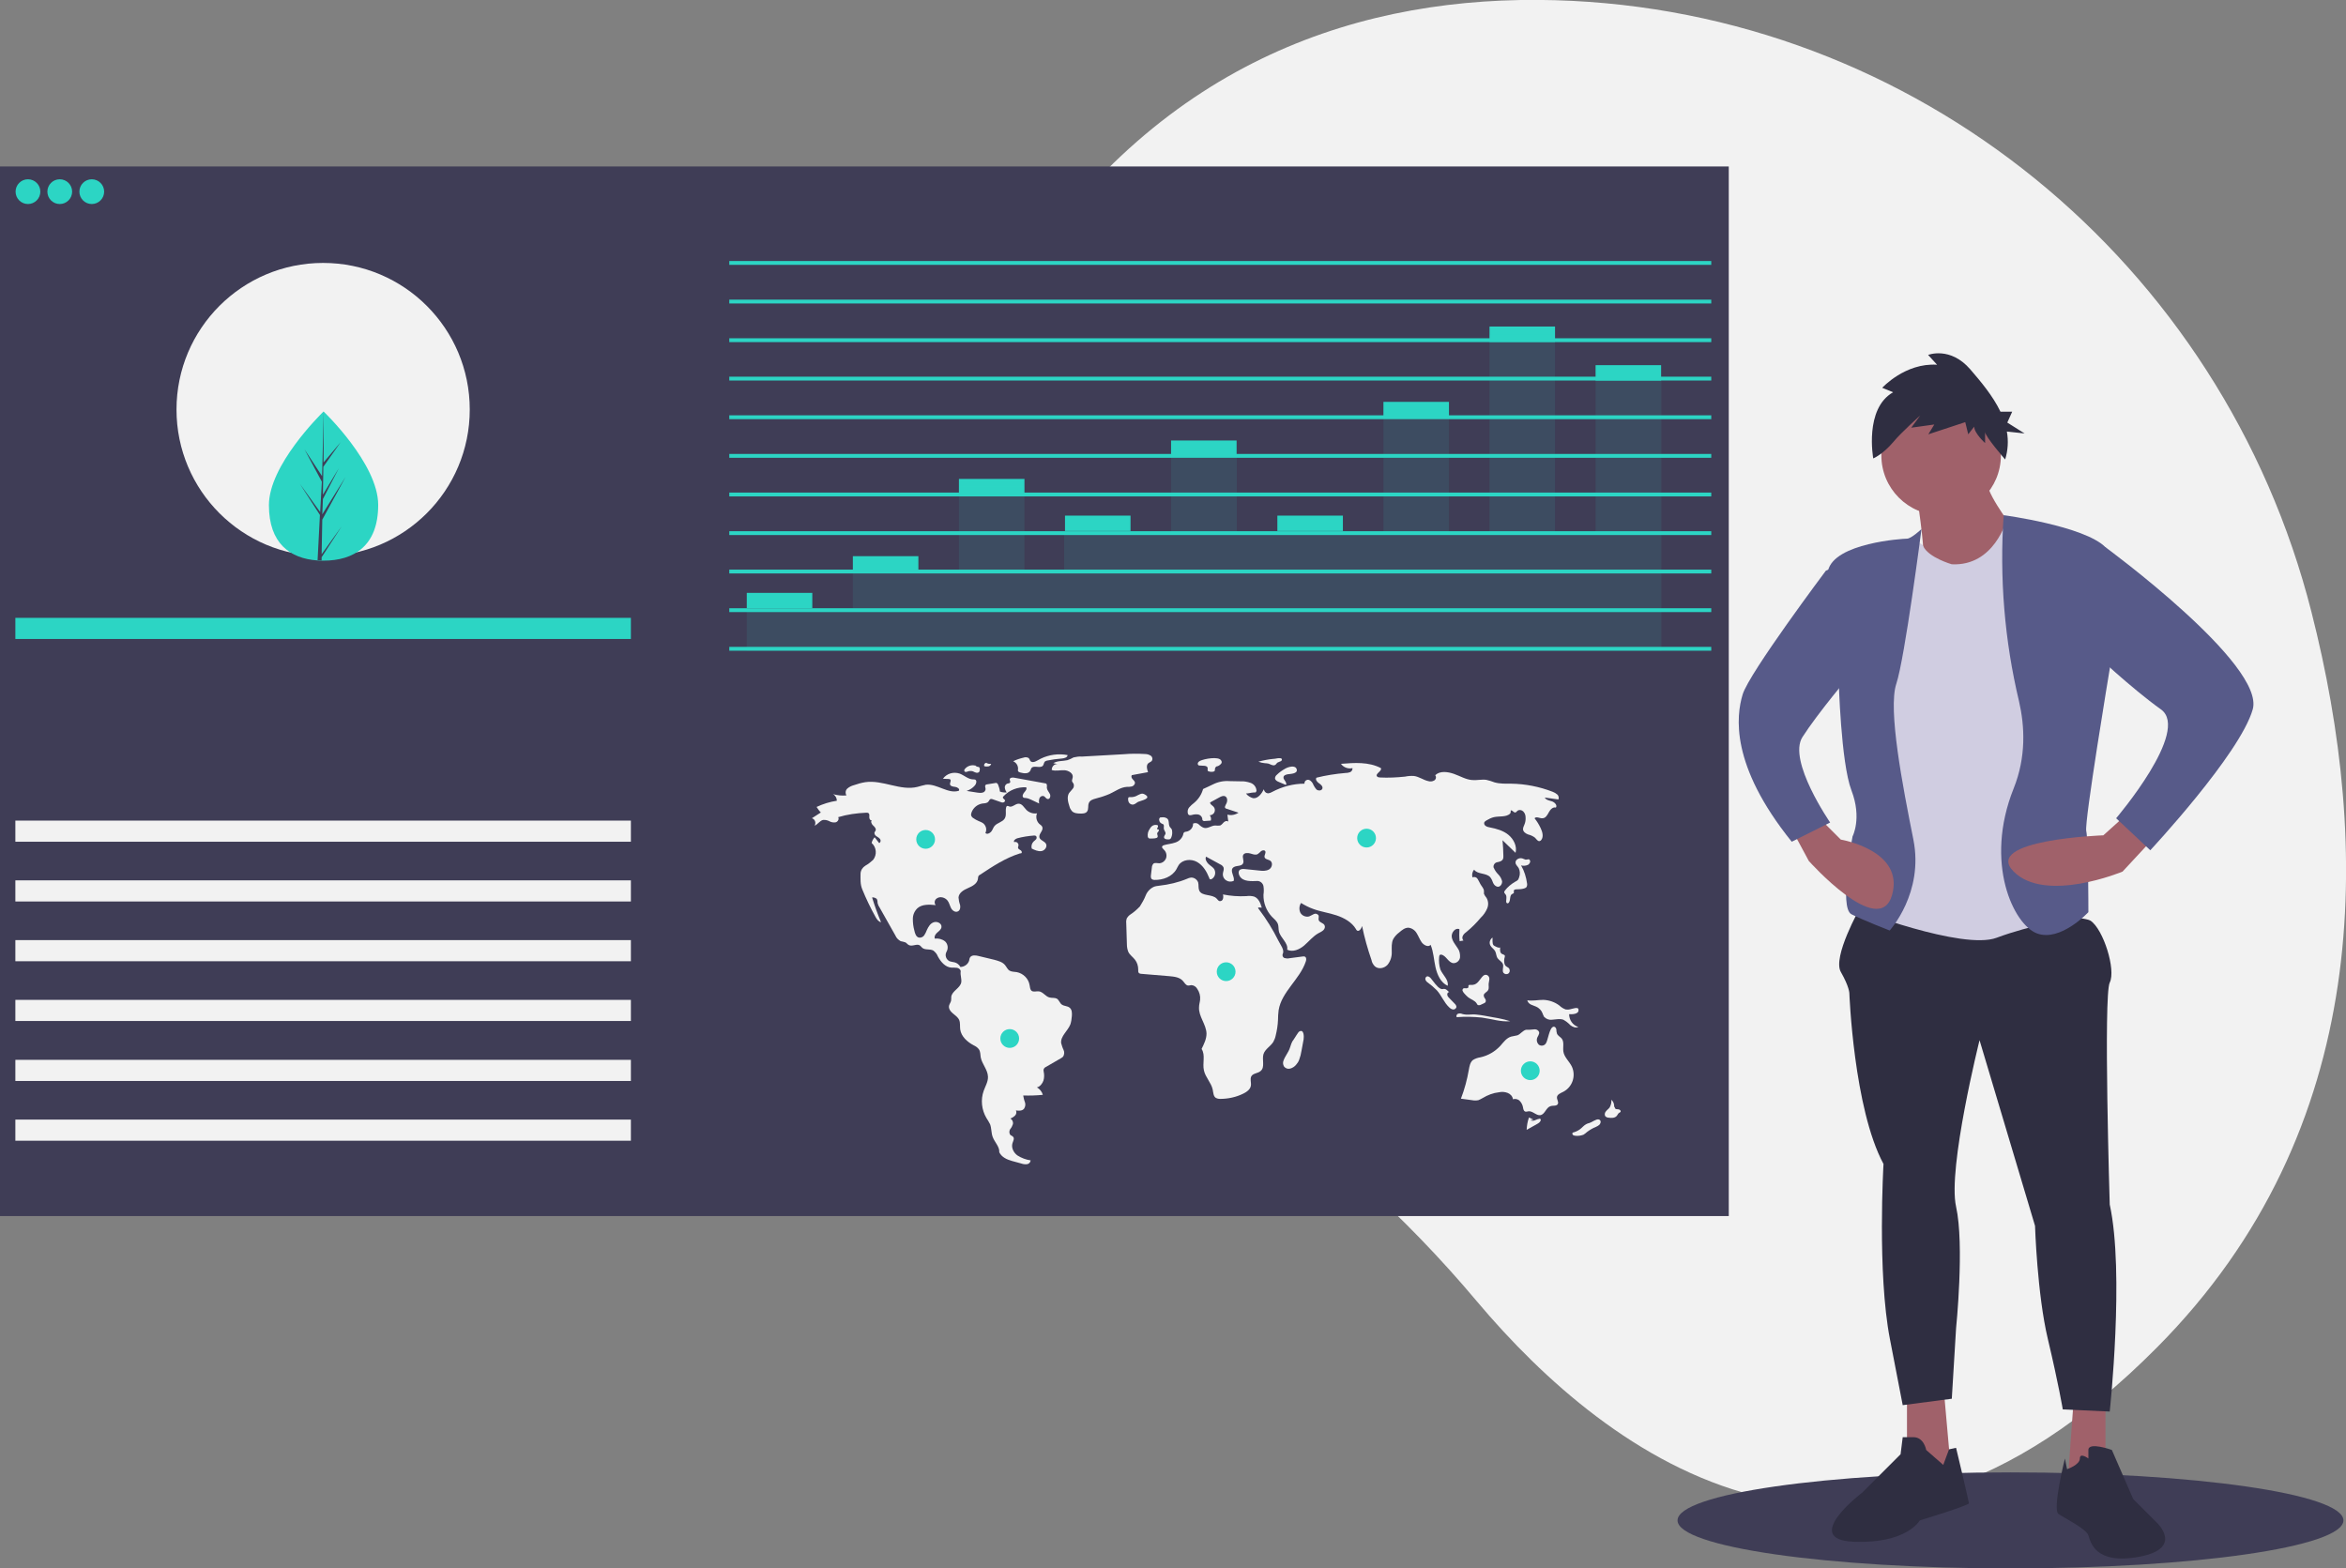 <?xml version="1.0" encoding="utf-8"?>
<!-- Generator: Adobe Illustrator 24.0.0, SVG Export Plug-In . SVG Version: 6.00 Build 0)  -->
<svg version="1.1" id="b0a37f3a-1907-4368-876c-1460423e9ec9"
	 xmlns="http://www.w3.org/2000/svg" xmlns:xlink="http://www.w3.org/1999/xlink" x="0px" y="0px" viewBox="0 0 1099.2 734.9"
	 style="enable-background:new 0 0 1099.2 734.9;" xml:space="preserve">
<rect x="0" y="0" width="1099.2" height="734.9" fill="#808080" stroke="none"/>
<style type="text/css">
	.st0{fill:#F2F2F2;}
	.st1{fill:#3F3D56;}
	.st2{fill:#2CD5C4;}
	.st3{opacity:0.1;fill:#2CD5C4;enable-background:new    ;}
	.st4{fill:#A0616A;}
	.st5{fill:#2F2E41;}
	.st6{fill:#D0CDE1;}
	.st7{fill:#575A89;}
</style>
<title>google_analytics</title>
<path class="st0" d="M1083,286.7C1041.4,123,897.6,4.9,728.7,0.1c-89.3-2.5-183.2,27.1-251.6,130.7c-122.2,185.2,7.5,313.1,98,373.9
	c43.7,29.4,83.1,64.8,117,105.2c61.1,72.5,178.6,162.6,318.6,21.4C1112.3,529,1110.8,395.8,1083,286.7z"/>
<ellipse class="st1" cx="942" cy="712.4" rx="156" ry="22.5"/>
<rect y="78" class="st1" width="810" height="491.8"/>
<circle class="st2" cx="13.1" cy="89.8" r="5.8"/>
<circle class="st2" cx="28" cy="89.8" r="5.8"/>
<circle class="st2" cx="43" cy="89.8" r="5.8"/>
<circle class="st0" cx="151.4" cy="191.9" r="68.7"/>
<rect x="7.2" y="289.5" class="st2" width="288.4" height="9.9"/>
<rect x="7.2" y="384.5" class="st0" width="288.4" height="9.9"/>
<rect x="7.2" y="412.5" class="st0" width="288.4" height="9.9"/>
<rect x="7.2" y="440.5" class="st0" width="288.4" height="9.9"/>
<rect x="7.2" y="468.5" class="st0" width="288.4" height="9.9"/>
<rect x="7.2" y="496.6" class="st0" width="288.4" height="9.9"/>
<rect x="7.2" y="524.6" class="st0" width="288.4" height="9.9"/>
<rect x="341.7" y="122.3" class="st2" width="460.1" height="1.8"/>
<rect x="341.7" y="140.4" class="st2" width="460.1" height="1.8"/>
<rect x="341.7" y="158.5" class="st2" width="460.1" height="1.8"/>
<rect x="341.7" y="176.5" class="st2" width="460.1" height="1.8"/>
<rect x="341.7" y="194.6" class="st2" width="460.1" height="1.8"/>
<rect x="341.7" y="212.7" class="st2" width="460.1" height="1.8"/>
<rect x="341.7" y="230.8" class="st2" width="460.1" height="1.8"/>
<rect x="341.7" y="248.9" class="st2" width="460.1" height="1.8"/>
<rect x="341.7" y="266.9" class="st2" width="460.1" height="1.8"/>
<rect x="341.7" y="285" class="st2" width="460.1" height="1.8"/>
<rect x="341.7" y="303.1" class="st2" width="460.1" height="1.8"/>
<rect x="349.9" y="277.8" class="st2" width="30.7" height="7.2"/>
<rect x="399.6" y="260.6" class="st2" width="30.7" height="7.2"/>
<rect x="449.3" y="224.4" class="st2" width="30.7" height="7.2"/>
<rect x="499" y="241.6" class="st2" width="30.7" height="7.2"/>
<rect x="548.7" y="206.4" class="st2" width="30.7" height="7.2"/>
<rect x="598.5" y="241.6" class="st2" width="30.7" height="7.2"/>
<rect x="648.2" y="188.3" class="st2" width="30.7" height="7.2"/>
<rect x="697.9" y="153" class="st2" width="30.7" height="7.2"/>
<rect x="747.6" y="171.1" class="st2" width="30.7" height="7.2"/>
<polygon class="st3" points="747.6,176.5 747.6,249.3 728.6,249.3 728.6,156.6 697.9,156.6 697.9,249.3 678.9,249.3 678.9,191.9 
	648.2,191.9 648.2,249.3 579.5,249.3 579.5,210 548.7,210 548.7,249.3 498.6,249.3 498.6,266.9 480,266.9 480,228.1 449.3,228.1 
	449.3,266.9 399.6,266.9 399.6,285 349.9,285 349.9,304.9 399.6,304.9 529.8,304.9 548.7,304.9 579.5,304.9 747.6,304.9 
	778.4,304.9 778.4,285 778.4,176.5 "/>
<path class="st0" d="M468.5,370.9c-0.1-1.1-0.4-2.1-0.8-3.1c-0.1-0.4-0.4-0.7-0.7-0.9c-0.2-0.1-0.5-0.1-0.7,0l-3.7,0.6
	c-0.3,0-0.6,0.1-0.8,0.3c-0.5,0.5,0,1.3,0,2c-0.1,0.8-0.7,1.5-1.5,1.6c-0.8,0.2-1.6,0.1-2.3,0l-5.1-0.8c1.5-0.5,2.9-1.4,3.9-2.6
	c0.7-0.8,1-2.3,0.1-2.7c-0.3-0.1-0.6-0.1-0.9-0.1c-2.3,0-4.2-1.9-6.3-2.7c-2.9-1-6.1-0.1-7.9,2.4l2.7,0.1c0.3,0,0.5,0.1,0.7,0.2
	c0.6,0.5-0.1,1.4-0.1,2.2c0.1,1,1.4,1.2,2.4,1.3s2.3,0.9,1.8,1.8c-5,1.7-10.2-3.4-15.5-2.8c-1.3,0.3-2.6,0.6-3.9,1
	c-8,2-16.3-3.4-24.5-2.2c-1.8,0.3-3.6,0.8-5.3,1.4c-1.1,0.3-2.2,0.8-3.1,1.6c-0.9,0.8-1,2.2-0.4,3.2c-2.1,0.2-4.2,0-6.3-0.6
	c1.1,0.6,1.8,1.8,1.8,3.1c-3.3,0.5-6.5,1.5-9.5,2.9c0.6,0.9,1.2,1.8,2,2.6l-4.2,2.7c1.3,0.4,1.9,1.7,1.5,3c-0.1,0.2-0.1,0.3-0.2,0.5
	c1.5-0.7,2.4-2.3,3.9-2.7c1-0.1,2.1,0.1,3,0.6c0.9,0.5,2,0.7,3,0.5c1-0.3,1.7-1.6,1.1-2.4c4.3-1.3,8.7-1.9,13.2-2.1
	c0.3,0,0.7,0,1,0.2c0.6,0.4,0.4,1.3,0.4,2s0.5,1.6,1.2,1.3c-0.7,0.6-0.1,1.9,0.6,2.5s1.6,1.6,1.1,2.5c-0.1,0.2-0.3,0.4-0.4,0.6
	c-0.3,0.7,0.2,1.5,0.8,1.9c0.7,0.4,1.3,0.8,1.8,1.4c0.4,0.6,0.2,1.7-0.5,1.8l-2.1-2.7c-0.7,0.8-1.2,1.7-1.4,2.7
	c2.3,2,2.6,5.5,0.7,7.9c-1.1,1-2.3,2-3.6,2.7c-1.3,0.8-2.2,2.1-2.3,3.7c0,2.6-0.2,5,0.8,7.4c1.8,4.4,3.9,8.8,6.2,12.9
	c0.6,1.1,1.4,2.3,2.6,2.5c-1.6-3.8-3-7.7-4.2-11.6c0.8-0.1,1.6,0.2,2.2,0.7c0.3,0.6,0.4,1.3,0.4,2c0.2,0.6,0.4,1.3,0.8,1.8l7.5,13.3
	c0.5,1.2,1.4,2.1,2.5,2.7c0.8,0.1,1.6,0.4,2.3,0.6c0.5,0.3,0.9,0.9,1.5,1.2c1.6,0.9,3.8-0.8,5.2,0.2c0.4,0.3,0.7,0.7,1.1,1.1
	c1.4,1.2,3.6,0.4,5.2,1.3c0.9,0.7,1.7,1.6,2.1,2.7c1.4,2.6,3.5,5.1,6.4,5.3c0.9,0,1.8,0,2.7,0.1c0.9,0.2,1.8,1,1.6,1.9
	c-0.2,1.5,0.5,3.2,0.3,4.8c-0.4,2.8-4.4,4.1-4.7,6.9c0,0.6,0,1.2-0.1,1.9c-0.2,0.7-0.7,1.4-0.9,2.1c-0.4,1.4,0.6,2.8,1.7,3.7
	s2.4,1.8,3,3.1c0.6,1.4,0.3,3,0.5,4.5c0.5,3.3,3.3,5.8,6.3,7.4c0.9,0.4,1.8,1,2.4,1.8c0.8,1.1,0.7,2.5,0.9,3.8
	c0.6,3.2,3.3,5.8,3.4,9.1c0.1,2.3-1.2,4.4-2,6.6c-1.5,4.2-1,8.9,1.3,12.8c0.6,0.9,1.2,1.9,1.7,2.9c0.7,1.9,0.5,4,1.2,5.9
	c0.9,2.5,3.3,4.6,3.1,7.2c1.1,2.3,3.5,3.4,6,4.1l4.4,1.2c0.8,0.3,1.7,0.4,2.6,0.3c0.9-0.1,1.6-0.9,1.7-1.8c-2.2-0.3-4.3-1.1-6.2-2.3
	c-1.8-1.3-3-3.7-2.3-5.8c0.3-1,1-2.1,0.3-2.9c-0.4-0.5-1-0.6-1.4-1c-0.5-0.8-0.5-1.8,0-2.6c0.6-0.7,1-1.5,1.3-2.4
	c0.2-1-0.3-2.1-1.2-2.6c0.8-0.3,1.6-0.8,2.2-1.4c0.6-0.6,0.8-1.6,0.4-2.4c1.3,0.2,2.9,0.3,3.8-0.8c0.6-0.9,0.8-2.1,0.4-3.1
	c-0.4-1-0.6-2.1-0.8-3.1c3.1,0.1,6.2,0,9.2-0.3c-0.4-1.5-1.5-2.8-2.8-3.5c1.4-0.2,2.7-1.9,3.1-3.2c0.4-1.4,0.4-2.8,0.1-4.2
	c-0.1-0.4-0.1-0.7,0-1.1c0.2-0.5,0.6-0.9,1.1-1.1l6.9-4c0.4-0.2,0.8-0.5,1.1-0.8c0.6-0.9,0.7-2.2,0.2-3.2c-0.5-1-0.8-2.1-1.1-3.1
	c-0.4-3.3,3.1-5.7,4.3-8.8c0.4-1.2,0.6-2.5,0.7-3.9c0.1-1.4,0.1-3-1-3.9c-1-0.9-2.6-0.7-3.7-1.5c-1-0.7-1.3-2.2-2.4-2.8
	c-1-0.5-2.2-0.2-3.3-0.5c-1.9-0.4-3.1-2.7-5.1-2.9c-1.1-0.1-2.4,0.4-3.3-0.2c-0.8-0.6-0.8-1.7-1-2.7c-0.5-3.1-3-5.5-6-6.1
	c-1.1-0.2-2.4-0.1-3.4-0.7c-1-0.6-1.4-1.8-2.2-2.7c-1.2-1.4-3.2-1.9-5-2.4l-7.5-1.8c-1.3-0.3-3-0.5-3.8,0.7
	c-0.2,0.4-0.4,0.9-0.4,1.4c-0.5,1.8-2.2,3-4.1,3.1c-0.6-1.1-1.6-1.9-2.8-2.2c-0.8-0.1-1.5-0.3-2.3-0.5c-1.6-0.8-2.3-2.7-1.5-4.3
	c0-0.1,0.1-0.1,0.1-0.2c0.9-1.6,0.6-3.6-0.7-4.8c-1.4-1.1-3.1-1.5-4.8-1.3c-0.4-1,0.3-2.1,1.1-2.8s1.8-1.4,2-2.5
	c0.3-1.7-1.8-2.9-3.5-2.4s-2.6,2.1-3.3,3.6c-0.3,0.9-0.8,1.8-1.3,2.6c-0.6,0.8-1.6,1.2-2.5,1c-1.3-0.3-1.8-1.9-2.1-3.3
	c-0.5-1.8-0.7-3.6-0.7-5.4c0-1.9,0.7-3.6,2.1-5c2.2-2,5.6-1.8,8.6-1.5c-0.7-0.9-0.6-2.1,0.2-2.9c0.8-0.7,1.9-1,3-0.7
	c0.9,0.2,1.7,0.7,2.3,1.4c0.8,1,1.1,2.4,1.7,3.6s2.1,2.2,3.3,1.5c1-0.5,1.2-2,0.9-3.1c-0.4-1.1-0.6-2.2-0.7-3.4
	c0.2-2.2,2.4-3.5,4.5-4.4s4.3-2.1,4.6-4.3c0-0.4,0.1-0.8,0.2-1.2c0.2-0.4,0.5-0.6,0.9-0.8c5.9-3.9,11.8-7.8,18.5-9.9
	c0.3-0.1,0.4,0,0.7-0.1c0.5-0.3,0.2-1.1-0.3-1.4s-1.1-0.6-1.2-1.1c-0.1-0.4,0.2-0.8,0.2-1.2c0.1-0.8-0.6-1.6-1.4-1.6
	c-0.2,0-0.4,0-0.6,0.1c-0.5-0.7,0.5-1.5,1.4-1.8c2.6-0.7,5.2-1.1,7.9-1.3c0.3,0,0.6,0,0.9,0.2c0.4,0.4,0.4,1,0.1,1.5
	c-0.4,0.4-0.8,0.8-1.2,1.1c-0.9,0.9-1.2,2.1-0.9,3.3c1.4,0.7,2.9,1.4,4.5,1.2s2.9-2,2.2-3.4c-0.7-1.3-2.7-1.6-3.1-3
	c-0.4-1.7,1.9-3.1,1.4-4.8c-0.2-0.7-0.9-1.1-1.5-1.6c-1.3-1.3-1.7-3.3-1-4.9c-1.8,0.3-3.6-0.3-4.9-1.5c-1.2-1.2-2.1-3.1-3.8-3
	c-1.5,0-2.9,1.8-4.3,1.3c-0.4-0.1-0.7-0.4-1.1-0.2c-0.2,0.1-0.4,0.4-0.4,0.7c-0.4,1.7,0.3,3.7-0.7,5.2c-1,1.6-3.4,1.9-4.7,3.4
	c-0.7,0.8-0.9,1.9-1.6,2.7s-2,1.4-2.7,0.6c0.8-1.6,0.3-3.4-1-4.5c-0.7-0.5-1.5-0.8-2.2-1.1c-0.9-0.4-1.7-0.8-2.5-1.4
	c-0.4-0.2-0.7-0.6-0.9-1c-0.2-0.5-0.1-1.1,0.1-1.6c0.8-2.2,2.7-3.8,5.1-4.2c1-0.1,2.2-0.1,2.8-0.9c0.4-0.4,0.5-1,1-1.2
	c0.3-0.1,0.7,0,1,0.1l3.7,1.3c0.4,0.2,0.9,0.3,1.3,0.2c0.5-0.1,0.8-0.5,0.8-0.9c-0.1-0.6-1.1-0.9-1-1.5c0-0.2,0.2-0.4,0.3-0.5
	c2.7-2.9,6.6-4.4,10.6-4.2c0.5,0.8-0.3,1.7-0.9,2.4s-1.1,1.8-0.4,2.4c0.3,0.2,0.6,0.2,1,0.2c0.9,0.1,1.8,0.4,2.6,0.8
	c1.3,0.6,2.6,1.2,3.8,1.8c-0.2-0.8-0.1-1.7,0.1-2.4c0.3-0.8,1.1-1.3,2-1.1c0.7,0.3,1.1,1.3,1.9,1.4c1.1,0.1,1.5-1.4,1-2.4
	s-1.3-1.8-1.4-2.8c0-0.7,0.2-1.6-0.3-2c-0.2-0.1-0.4-0.2-0.7-0.2l-14.3-2.6c-0.8-0.2-2.1,0-2.1,0.8c0,0.5,0.4,1,0.2,1.4
	c-0.2,0.5-0.9,0.4-1.4,0.6c-0.7,0.3-1.2,1.1-1.1,1.9c0.1,0.8,0.4,1.5,0.9,2.2C470.9,371.4,469.5,371.3,468.5,370.9z"/>
<path class="st0" d="M457.2,358.8c-1.8-0.6-3.9,0-5.1,1.5c-0.3,0.3-0.4,0.7-0.2,1.1c0.3,0.5,1,0.3,1.5,0.1c0.8-0.3,1.6-0.3,2.4-0.1
	c0.5,0.2,0.9,0.5,1.4,0.6c0.5,0.2,1.1,0.1,1.5-0.2c0.3-0.4,0.4-0.9,0.4-1.4c0-0.3-0.1-0.7-0.3-0.9c-0.2-0.1-0.4-0.2-0.7-0.2
	c-0.5-0.1-1-0.4-1.3-0.8"/>
<path class="st0" d="M462.3,357.4c-0.6,0-1.2,0.5-1.2,1.1c0,0.2,0,0.4,0.1,0.5c0.6,0.2,1.3,0.2,1.9,0.1c0.6-0.1,1.2-0.6,1.3-1.2
	c-0.7,0.1-1.5,0-2.2-0.4"/>
<path class="st0" d="M479.6,355c-1.7,0.4-3.3,0.9-4.9,1.7c1.5,0.6,2.4,2.1,2.3,3.7c-0.1,0.3-0.1,0.6,0,0.9c0.2,0.4,0.7,0.6,1.2,0.7
	c0.8,0.2,1.7,0.4,2.5,0.3c0.9,0,1.7-0.5,2.1-1.3c0.1-0.4,0.3-0.7,0.4-1c1.1-1.7,4.3,0.3,5.5-1.3c0.4-0.6,0.4-1.4,0.9-1.9
	c0.3-0.2,0.6-0.3,0.9-0.4c2.4-0.5,4.7-0.8,7.1-1c1.1-0.1,2.6-0.5,2.6-1.6c-4.3-0.8-8.7-0.2-12.6,1.7c-1.4,0.7-3.3,2.2-4.6,1.3
	c-0.5-0.3-0.5-1.3-1.2-1.7C481.2,354.8,480.3,354.7,479.6,355z"/>
<path class="st0" d="M493.5,357.6l2,0.4c-1.4-0.1-2.6,1-2.7,2.5c0,0.1,0,0.2,0,0.3c1.9,0.6,3.9,0,5.9,0.1s4.3,1.5,3.9,3.4
	c-0.1,0.6-0.4,1.2-0.3,1.8c0.2,0.4,0.4,0.7,0.7,1.1c0.3,0.8,0.2,1.8-0.4,2.4c-0.5,0.7-1.2,1.3-1.7,2c-1.1,1.8-0.5,4.2,0.2,6.3
	c0.2,0.8,0.6,1.5,1.1,2.1c1,1.1,2.7,1.2,4.1,1.2c1.1,0,2.3,0,3-0.9c0.9-1.1,0.3-2.8,0.9-4.1c0.5-1.2,1.9-1.7,3.1-2
	c2.3-0.6,4.5-1.3,6.6-2.2c2.6-1.2,5.1-3.1,8-3.3c0.8,0,1.6,0,2.4-0.2c0.8-0.2,1.4-0.9,1.5-1.7c-0.1-0.7-0.6-1.2-1.1-1.7
	s-0.8-1.3-0.4-1.9l7.6-1.4c-0.5-1.5-1-3.4,0.3-4.3c0.4-0.3,1-0.5,1.4-0.9c0.6-0.8,0.4-1.9-0.4-2.5c-0.8-0.5-1.7-0.8-2.7-0.8
	c-3.3-0.2-6.7-0.2-10,0.1l-19.5,1.1c-1.4-0.1-2.7,0.1-4,0.4c-0.9,0.5-1.9,1-2.9,1.3C497.8,356.7,495.5,356.4,493.5,357.6z"/>
<path class="st0" d="M529.4,373.5c-0.2,0-0.4,0-0.6,0.1c-0.1,0.1-0.2,0.3-0.2,0.4c-0.1,0.7,0,1.5,0.4,2.1c0.4,0.6,1.2,1,1.9,0.9
	c0.9-0.1,1.6-0.9,2.4-1.3c1.3-0.6,6.7-1.5,3-3.5c-1.3-0.7-2.1-0.1-3.2,0.4C532,373.3,530.7,373.6,529.4,373.5z"/>
<path class="st0" d="M562.3,356.5c-0.4,0.2-0.8,0.5-1,0.9c-0.2,0.4-0.1,1,0.3,1.2c0.2,0.1,0.3,0.1,0.5,0.1l1.8,0.1
	c0.8,0,1.7,0.2,1.9,0.9c0.2,0.5-0.2,1.2,0.2,1.6c0.2,0.1,0.4,0.2,0.6,0.2c0.6,0.2,1.2,0.2,1.8,0.1c1.3-0.3,0.6-1.1,1-1.8
	c0.6-1.1,0.5-0.4,1.6-1c0.8-0.5,1.9-1.3,1.2-2.4C571.1,354.2,564.1,355.6,562.3,356.5z"/>
<path class="st0" d="M597.5,355.5l-1,0.1c-2.3,0.2-4.7,0.7-6.9,1.3c1,0.4,2,0.6,3,0.7c0.6,0,1.1,0.1,1.7,0.2c1,0.3,2,1.1,3,0.7
	c0.6-0.2,0.8-0.9,1.3-1.2c0.3-0.2,1.6-0.6,1.8-0.8C601.5,354.7,598.4,355.3,597.5,355.5z"/>
<path class="st0" d="M602.1,360.2c-1.4,0.8-2.7,1.7-3.8,2.8c-0.5,0.4-0.9,1-0.9,1.7c0.1,0.9,1,1.4,1.8,1.7l3.3,1.4
	c0.4-0.6,0-1.3-0.4-1.9s-0.9-1.2-0.7-1.9c0.2-0.8,1.1-1,1.9-1.2c1.3-0.2,4.7-0.2,4.3-2.2C607.1,358.2,603.4,359.4,602.1,360.2z"/>
<path class="st0" d="M601.4,496.9c-0.4,0.9-0.3,1.9,0.2,2.8c0.7,0.9,1.8,1.3,2.9,1c1.1-0.3,2-0.9,2.7-1.7c0.6-0.7,1.2-1.5,1.5-2.4
	c0.5-1.3,0.9-2.8,1.1-4.2l1-5.4c0.2-1.2,0.2-4.9-2-3.7c-0.6,0.3-2,2.9-2.6,3.7c-1.1,1.3-1.3,2.6-1.9,4.2
	C603.6,493.2,602.1,494.9,601.4,496.9z"/>
<path class="st0" d="M718.5,524.6c-0.7-0.3-1.4-0.6-2.1-1c-0.7,1.9-1,3.8-1.1,5.8l5-2.8c0.7-0.4,1.6-1,1.6-1.9
	c0-0.2-0.1-0.4-0.3-0.5c-0.1,0-0.2-0.1-0.3,0c-0.7,0.1-1.4,0.4-2.1,0.7c-0.7,0.3-1.5,0.3-2.1,0"/>
<path class="st0" d="M744.7,526.2c-0.5,0.1-1.1,0.3-1.6,0.6c-1.1,0.6-1.9,1.7-2.9,2.4c-1,0.7-2.1,1.2-3.3,1.5
	c-0.3,0.3-0.2,0.8,0.1,1.1c0,0,0,0,0.1,0.1c0.4,0.2,0.9,0.3,1.3,0.3c1.2,0.1,2.4-0.1,3.5-0.5c0.6-0.4,1.2-0.8,1.7-1.3
	c1.3-1,2.7-1.8,4.2-2.4c0.5-0.2,1-0.5,1.5-0.9c0.9-0.9,1-2.3-0.3-2.6C747.8,524.3,745.8,525.9,744.7,526.2z"/>
<path class="st0" d="M756.3,518.7c0.1-1.3-0.3-2.5-1.3-3.4c0.1,1.3-0.2,2.5-0.8,3.6c-0.5,0.7-1.3,1.2-1.8,1.9
	c-0.6,0.7-0.7,1.7-0.1,2.4c0.4,0.3,0.9,0.5,1.4,0.5c1.3,0.2,2.8,0.2,3.7-0.7c0.5-0.5,0.7-1.3,1.3-1.6c0.2-0.1,0.4-0.2,0.6-0.4
	c0.2-0.4-0.1-0.9-0.6-1.1s-0.9-0.1-1.4-0.2s-0.9-0.6-0.6-1"/>
<path class="st0" d="M735.7,472.9c-0.7,0.2-1.4,0.2-2.1,0.1c-1.1-0.4-2.1-1-2.9-1.8c-2.2-1.7-4.9-2.6-7.6-2.7c-2.5,0-5,0.6-7.5,0.2
	c0.2,0.9,0.9,1.6,1.7,2c0.8,0.4,1.7,0.6,2.5,1c1.3,0.6,2.4,1.7,2.9,3c0.2,0.6,0.5,1.3,0.8,1.8c1,1,2.4,1.5,3.7,1.3
	c1.8-0.1,3.6-0.6,5.3,0c1.2,0.7,2.3,1.5,3.2,2.5c1.1,0.9,2.6,1.5,3.8,0.9c-2.6-0.8-4.3-3.3-4.3-6c1.2,0.1,4.6,0.1,4.4-2
	C739.7,471.5,736.8,472.7,735.7,472.9z"/>
<path class="st0" d="M720.1,486.8c0.2-1.2,1.4-2.2,1-3.3c-0.4-0.8-1.1-1.2-2-1.2c-0.8,0-1.6,0.2-2.4,0.2c-0.5,0-1.1,0-1.6,0
	c-1.6,0.3-2.6,2-4.1,2.6c-1,0.2-1.9,0.4-2.9,0.6c-2.2,0.6-3.6,2.6-5.1,4.3c-2.5,2.7-5.7,4.6-9.3,5.4c-1.3,0.2-2.5,0.6-3.6,1.3
	c-1.3,1.1-1.6,2.9-1.9,4.6c-0.8,4.6-2,9.1-3.7,13.5l5.2,0.7c1,0.2,2,0.2,3,0c0.7-0.3,1.3-0.6,2-1c2.3-1.4,4.9-2.4,7.6-2.7
	c1.4-0.3,2.8-0.2,4.1,0.3c1.3,0.5,2.3,1.6,2.5,3c1.1-0.4,2.4-0.1,3.2,0.8c0.8,0.8,1.3,1.9,1.5,3c0.1,0.7,0.3,1.6,0.9,1.9
	c0.5,0.2,1.2,0,1.7-0.1c2-0.2,3.7,2.2,5.6,1.8c2.1-0.4,2.6-3.6,4.7-4.2c1.2-0.4,2.8,0.1,3.4-1c0.5-1-0.5-2.1-0.4-3.2
	c0.1-1.3,1.7-1.9,2.9-2.5c4.3-2.2,6.1-7.4,4.1-11.8c-1.2-2.5-3.6-4.4-4-7.1c-0.3-2.1,0.5-4.5-0.8-6.1c-0.7-0.8-1.8-1.3-2.2-2.3
	c-0.2-0.7-0.3-1.3-0.3-2c-0.1-0.7-0.7-1.4-1.4-1.2c-1.9,0.5-2.5,6.4-3.5,7.8c-0.7,1.1-2.2,1.4-3.3,0.6
	C720.3,488.8,719.9,487.8,720.1,486.8z"/>
<path class="st0" d="M685.1,475.1c-0.6-0.3-1.3-0.3-2-0.1c-0.6,0.3-1,1.2-0.5,1.6c3.9-0.3,7.8-0.2,11.7,0.2
	c4.5,0.6,8.9,2.1,13.3,1.7c-2.6-0.8-5.2-1.4-7.8-1.8l-4.4-0.8c-1.2-0.2-2.4-0.4-3.6-0.5C689.4,475.1,687.6,475.8,685.1,475.1z"/>
<path class="st0" d="M689,461.5c-0.3,0-0.7-0.1-0.9,0.2c-0.2,0.3,0,0.6-0.1,0.9c-0.1,0.4-0.7,0.5-1.1,0.5c-0.4-0.1-0.8-0.1-1.2,0
	c-0.4,0.3-0.6,0.8-0.4,1.2c0.2,0.4,0.4,0.8,0.7,1.1c0.6,0.7,1.2,1.3,1.9,1.9c1.3,1,3.2,1.5,4,2.9c0.1,0.3,0.3,0.5,0.5,0.7
	c0.5,0.2,1,0.1,1.4-0.1l1.5-0.7c0.3-0.1,0.5-0.3,0.7-0.5c0.3-0.5,0.2-1.2-0.2-1.7c-0.4-0.5-0.6-1-0.6-1.6c0.1-1,1.5-1.4,2-2.3
	c0.6-0.9,0.2-2.1,0.3-3.1c0.1-1.2,0.9-2.8-0.4-3.8c-1.1-0.8-2.1-0.1-2.8,0.8C692.7,459.8,692,461.7,689,461.5z"/>
<path class="st0" d="M698.3,443c0.5,1,1.6,1.6,2.2,2.6c0.6,1.1,0.5,2.4,1.2,3.4c0.7,1,2.1,1.6,2.5,2.8c0.4,1.3-0.5,2.9,0.2,4
	c0.6,0.7,1.6,0.9,2.4,0.3c0,0,0.1-0.1,0.1-0.1c0.7-0.7,0.6-1.9-0.1-2.5c-0.5-0.4-1.1-0.6-1.5-1.1c-0.2-0.3-0.3-0.6-0.4-0.9
	c-0.2-1-0.2-2,0.1-2.9c0.1-0.2,0.1-0.5,0.1-0.8c-0.2-0.5-0.8-0.5-1.3-0.8c-1.1-0.5-1-2-0.9-3.2c-0.1,0.8-2.9-0.5-3.2-1
	c-0.6-0.9-0.3-2.6-0.4-3.5C698.1,440.2,697.6,441.7,698.3,443z"/>
<path class="st0" d="M670.4,458.4c-0.5-0.6-1.3-1.2-2-0.8c-0.5,0.3-0.7,1-0.5,1.5c0.2,0.5,0.6,1,1.1,1.3c1.5,1.1,2.9,2.3,4.2,3.6
	c2.2,2.4,3.4,5.8,5.8,8c0.5,0.5,1.1,0.9,1.8,1c0.7,0.1,1.4-0.4,1.6-1.1c0-0.6-0.3-1.1-0.7-1.5c-0.9-1-2-2-2.9-3
	c-0.4-0.4-0.7-0.9-0.7-1.5c0-0.6,0.5-1.2,1.1-1c-0.7-0.2-1.2-1.3-2.2-1.5c-0.8-0.2-1,0.3-2-0.1C673.2,462.4,671.7,459.9,670.4,458.4
	z"/>
<path class="st0" d="M714.8,402.8c-0.5-0.2-1.1-0.4-1.6-0.6c-1.4-0.4-3.3,0.6-3.1,2.1c0.1,1,1,1.6,1.5,2.5c0.6,1.3,0.7,2.8,0.2,4.2
	c-0.1,0.4-0.3,0.8-0.5,1.2c-0.4,0.4-0.8,0.7-1.3,0.9c-1.9,1.1-3.6,2.5-4.9,4.2c-0.1,0.2-0.2,0.4-0.3,0.6c-0.1,0.5,0.4,0.8,0.7,1.3
	c0.6,0.9,0.2,2.1,0.2,3.2c0,0.3,0.1,0.6,0.4,0.8c0.4,0.2,0.8-0.1,1-0.5c0.7-1.2,0.2-3.2,1.4-3.8c0.2-0.1,0.5-0.2,0.7-0.4
	c0.3-0.3,0-0.8,0.1-1.2c0.2-0.6,1-0.6,1.6-0.6c1.1,0,2.2-0.1,3.2-0.4c0.4-0.1,0.8-0.3,1.1-0.6c0.3-0.5,0.4-1.1,0.3-1.7
	c-0.4-3-1.3-5.9-2.8-8.5c1.1,0.3,2.2,0.2,3.3-0.3c0.5-0.3,1.2-1.3,0.9-1.9C716.5,402.1,715.7,402.9,714.8,402.8z"/>
<path class="st0" d="M573,419.1c0.2,0.7,0.2,1.4,0,2.1c-0.2,0.7-0.9,1.2-1.7,1c-0.5-0.2-0.8-0.7-1.2-1.1c-2.1-2.3-6.9-1-8.2-3.8
	c-0.5-1.2-0.2-2.5-0.5-3.8c-0.5-1.4-1.9-2.4-3.4-2.3c-0.7,0.1-1.3,0.3-1.9,0.6c-4.1,1.7-8.5,2.7-12.9,3.2c-0.8,0.1-1.7,0.2-2.5,0.5
	c-1.8,0.8-3.2,2.3-3.9,4.1c-0.7,1.8-1.7,3.5-2.7,5.1c-1.4,1.5-2.9,2.8-4.6,3.9c-0.6,0.4-1.1,1-1.5,1.6c-0.3,0.8-0.4,1.6-0.3,2.4
	l0.3,9.8c0,1.3,0.2,2.5,0.7,3.7c0.7,1.4,2.1,2.3,3.1,3.6c1,1.3,1.5,2.9,1.5,4.5c0,0.6-0.1,1.4,0.4,1.8c0.3,0.2,0.7,0.3,1,0.3
	l13.2,1.1c2.3,0.2,4.9,0.5,6.4,2.3c0.7,0.8,1.3,2,2.4,2.1c0.5,0,0.9-0.1,1.4-0.2c1.2,0,2.3,0.7,2.9,1.8c1,1.5,1.5,3.3,1.3,5.1
	c-0.1,1.1-0.5,2.2-0.5,3.4c-0.3,4.3,3.4,8.1,3.5,12.4c0,2.6-1.2,4.9-2.3,7.2c1.9,2.9,0.3,6.7,1.1,10.1c0.7,3.2,3.4,5.7,4.1,8.9
	c0.3,1.5,0.3,3.3,1.6,4c0.6,0.3,1.2,0.4,1.8,0.4c3.8,0,7.6-0.8,11-2.5c1.6-0.8,3.3-2,3.5-3.8c0.2-1.4-0.5-3,0.2-4.3
	c0.9-1.5,3.1-1.3,4.4-2.5c2.1-1.8,0.5-5.3,1.3-7.9c0.8-2.4,3.3-3.6,4.6-5.7c0.5-0.9,0.9-1.9,1.1-2.9c0.6-2.4,1-4.9,1.1-7.4
	c0-1.5,0.1-3,0.3-4.6c1.4-8.6,9.9-14.4,12.7-22.7c0.3-0.8,0.4-1.8-0.3-2.3c-0.4-0.2-0.9-0.2-1.3-0.1l-6.1,0.8
	c-0.8,0.2-1.5,0.1-2.3-0.1c-0.7-0.3-1.1-1.1-0.8-1.9c1-1.9-1.1-4.3-2-6.2c-2.6-5.2-5.6-10.1-9.1-14.7c-0.2-0.2-0.4-0.5-0.4-0.9
	l1.7,0.1c-0.6-2.1-1.5-4.4-3.6-5.2c-1.2-0.3-2.4-0.4-3.6-0.2C580.1,420.1,576.5,419.8,573,419.1z"/>
<path class="st0" d="M583.8,371.8c0.8,1.1,2,1.8,3.3,2.2c2.3,0.3,4-2.1,5.1-4.2c0.1,1.1,1,2,2.2,1.9c0.6-0.1,1.1-0.3,1.6-0.6
	c4.7-2.5,9.9-3.9,15.2-3.9c-0.1-0.8,0.4-1.6,1.3-1.8c1.1-0.2,2,0.7,2.6,1.7c0.4,1,1,2,1.7,2.8c0.8,0.7,2.4,0.7,2.8-0.4
	c0.3-1-0.7-1.9-1.6-2.5s-1.8-1.7-1.2-2.6c4.4-1.1,8.9-1.8,13.5-2.2c0.8,0,1.5-0.1,2.3-0.4c0.7-0.3,1.2-1.1,1.1-1.9
	c-2,0.5-4.2-0.3-5.4-2c6.3-0.5,13-1,18.7,2c0.7,1.4-2.8,2.6-1.8,3.9c0.4,0.4,0.9,0.5,1.4,0.5c3.9,0.2,7.8,0,11.7-0.4
	c1.4-0.3,2.8-0.4,4.2-0.3c2.4,0.3,4.4,1.9,6.7,2.4c0.9,0.3,1.9,0.2,2.8-0.3c0.8-0.5,1.1-1.6,0.5-2.4c0,0,0,0,0-0.1
	c2.2-2.1,5.8-1.6,8.7-0.6s5.6,2.7,8.6,2.9c2.2,0.2,4.4-0.4,6.6-0.1c1.3,0.3,2.6,0.7,3.9,1.2c2.5,0.7,5.2,0.6,7.8,0.6
	c6.6,0.1,13.2,1.4,19.4,3.8c0.8,0.3,1.5,0.7,2.2,1.3c0.6,0.6,0.8,1.5,0.5,2.3l-6.4-0.9c0.6,1.2,2.2,1.4,3.4,1.8s2.6,1.8,1.8,2.9
	c-1.4-0.4-2.6,0.9-3.3,2.2s-1.5,2.8-3,2.8c-1.3,0.1-2.8-1-3.7,0c1.2,1.5,2.1,3,2.9,4.7c0.8,1.7,1.4,3.9,0.3,5.4
	c-0.2,0.3-0.4,0.5-0.8,0.6c-0.9,0.2-1.5-0.9-2.2-1.6c-0.9-0.7-2-1.2-3.2-1.5c-1.1-0.4-2.3-1.2-2.4-2.4c0-0.7,0.3-1.5,0.6-2.1
	c0.5-1.1,0.7-2.4,0.6-3.6c0-1-0.4-2-1.1-2.7c-0.7-0.7-1.9-0.9-2.7-0.3c-0.4,0.3-0.6,0.8-1.1,0.8c-0.8,0-1.5-1.4-2.1-0.9
	c0.1,0.5,0,1.1-0.3,1.5c-2,1.7-5,1-7.6,1.6c-1.2,0.3-2.4,0.9-3.4,1.5c-0.4,0.2-0.7,0.5-1,0.8c-0.3,0.7,0,1.4,0.6,1.8
	c0.6,0.4,1.3,0.6,2,0.7c3.1,0.6,6.3,1.5,8.7,3.5s4.1,5.3,3.3,8.4l-6.1-5.9c0.2,2.5,0.4,4.9,0.4,7.4c0,0.5,0,1-0.2,1.4
	c-0.4,1-1.6,1.3-2.7,1.5c-1.1,0.2-1.9,1.3-1.7,2.4c0,0.1,0,0.2,0.1,0.2c0.5,1.2,1.2,2.2,2.1,3.1c0.9,0.9,1.5,2,1.8,3.2
	c0.1,1.3-0.8,2.7-2.1,2.6c-1-0.2-1.7-0.9-2.1-1.8c-0.3-0.9-0.7-1.8-1.3-2.6c-1.8-2.2-6-1.3-7.6-3.6c-0.9,1-1.1,2.3-0.8,3.6
	c0.9-0.4,1.9-0.1,2.4,0.7c0.5,0.8,0.9,1.6,1.3,2.4c0.6,1.1,1.6,2,1.7,3.2c0,0.5,0,0.9,0,1.4c0.3,0.7,0.7,1.3,1.2,1.9
	c0.9,1.5,1,3.4,0.3,5c-0.7,1.6-1.7,3.1-3,4.3c-2,2.4-4.1,4.5-6.5,6.5c-0.7,0.5-1.4,1.1-1.8,1.8c-0.5,0.8-0.4,1.8,0.2,2.4
	c-0.5,0-1.3,0.3-1.8,0.3c-0.2-1.9-0.2-3.8-0.1-5.6c-1.8-0.9-3.8,1.5-3.6,3.5s1.7,3.7,2.8,5.4c0.9,1.2,1.2,2.8,1.1,4.3
	c-0.2,1.5-1.5,2.7-3.1,2.7c-2.4-0.2-3.4-3.6-5.7-4c-0.2,0-0.4,0-0.6,0.1c-0.3,0.2-0.4,0.7-0.4,1.1c-0.2,1.9,0,3.9,0.6,5.8
	c1.1,2.6,4,4.8,3.4,7.6c-3.3-1.5-4.9-5.2-5.7-8.7s-0.9-7.2-2.3-10.5c-1,1.3-3.2,0.2-4.2-1.2c-0.9-1.3-1.5-2.9-2.3-4.2
	c-0.8-1.4-2.2-2.4-3.8-2.6c-1.7-0.1-3.1,1.1-4.4,2.2c-1.1,0.8-2.1,1.9-2.8,3.1c-0.9,1.8-0.7,3.9-0.7,6c0.1,2.2-0.6,4.4-2,6.1
	c-1.5,1.6-4.2,2.2-5.9,0.7c-0.8-0.8-1.4-1.8-1.6-3c-1.8-5.2-3.3-10.5-4.4-15.9c-0.3,1.2-1.4,2.8-2.4,2.1c-0.2-0.2-0.4-0.4-0.5-0.7
	c-1.9-3.2-5.5-5.2-9.1-6.4s-7.4-1.7-10.9-3c-2-0.7-3.9-1.7-5.7-2.8c-0.9,1.4-1,3.1-0.3,4.6c0.8,1.4,2.5,2.1,4.1,1.7
	c0.8-0.3,1.5-0.8,2.2-1.1c0.8-0.4,1.7-0.1,2.2,0.6c0.3,0.7-0.2,1.6,0.1,2.3c0.4,1.1,2.1,1.2,2.7,2.3c0.4,0.8,0.1,1.8-0.6,2.4
	c-0.7,0.6-1.5,1-2.3,1.4c-2.5,1.4-4.4,3.8-6.6,5.7s-5.4,3.3-8,2c0.6-3.2-3.2-5.5-3.9-8.7c-0.2-1-0.1-2.2-0.4-3.2
	c-0.5-1.5-1.8-2.5-2.9-3.6c-2.6-2.8-4-6.5-3.9-10.3c0.2-1.3,0.2-2.6,0-3.9c-0.2-1.3-1.3-2.4-2.7-2.5c-3,0.1-6.8,0.4-8.4-2.2
	c-0.6-0.9-0.8-2.3,0-3c0.6-0.4,1.4-0.5,2.2-0.4l6.8,0.7c1.6,0.2,3.3,0.3,4.7-0.5s1.9-3,0.7-4c-0.9-0.7-2.6-0.7-2.8-1.8
	c-0.2-0.9,0.8-2,0.3-2.8c-0.4-0.6-1.3-0.4-1.9,0c-0.5,0.5-1,1-1.6,1.4c-1.1,0.6-2.4,0-3.5-0.3s-2.7-0.4-3.3,0.7
	c-0.6,1.2,0.6,2.8-0.1,4c-0.8,1.6-3.6,0.7-4.8,2.1c-1.3,1.6,0.9,3.9,0.5,6c-1.2,0.6-2.6,0.5-3.6-0.2c-1.1-0.7-1.7-2-1.5-3.3
	c0.1-0.9,0.6-1.8,0.3-2.7c-0.3-0.7-0.9-1.2-1.6-1.5l-6.6-3.6c-0.6,1.1,0.2,2.5,1.1,3.4s2.2,1.5,2.8,2.6c0.8,1.6,0.3,3.6-1.3,4.5
	c-0.2,0.1-0.4,0.2-0.7,0.1c-0.2-0.1-0.4-0.3-0.4-0.6c-1.2-3-2.9-5.9-5.7-7.5s-6.8-1.2-8.6,1.4c-0.4,0.6-0.7,1.3-1.1,2
	c-2,3.5-6.3,5.1-10.3,5c-0.4,0-0.8-0.1-1.1-0.3c-0.7-0.4-0.6-1.4-0.5-2.2l0.4-3.3c0-0.7,0.3-1.3,0.7-1.8c0.7-0.6,1.8-0.2,2.8-0.2
	c1.5-0.1,2.7-1.1,3.2-2.5c0.4-1.4,0-2.9-1.1-3.9c-0.4-0.4-1-0.9-0.8-1.5c0.2-0.3,0.5-0.5,0.9-0.6c1.7-0.5,3.5-0.6,5.2-1.2
	c1.7-0.5,3.1-1.8,3.7-3.5c0.1-0.5,0.2-1.2,0.7-1.4c0.2-0.1,0.5-0.2,0.8-0.2c1.9-0.3,3.3-1.9,3.2-3.8c0.9-0.4,2-0.3,2.7,0.4
	c0.7,0.7,1.5,1.3,2.4,1.6c1.8,0.5,3.5-1.1,5.3-1.1c0.8,0.1,1.5,0.1,2.3,0c0.7-0.3,1.2-1,1.7-1.5s1.5-0.9,2.1-0.3l-0.4-3.3
	c1.8,0.5,3.7,0.1,5.2-0.9l-5.7-1.9c-0.2,0-0.4-0.1-0.5-0.3c-0.4-0.4,0-1.1,0.3-1.7c0.8-1.2,0.9-3.2-0.4-3.8
	c-0.9-0.4-1.9,0.1-2.8,0.6l-4.2,2.3c-0.1,0.8,0.8,1.2,1.4,1.8c1,0.9,1.1,2.4,0.2,3.4c-0.5,0.5-1.1,0.8-1.8,0.8
	c0.6,0.7,0.8,1.7,0.5,2.5l-2.8,0.2c-0.3,0.1-0.6,0-0.9-0.2c-0.3-0.3-0.3-0.7-0.3-1.1c-0.3-1-1.1-1.7-2.1-1.8c-1-0.1-1.9,0-2.9,0.3
	c-0.4,0.1-0.8,0.1-1.2,0c-0.2-0.1-0.4-0.4-0.5-0.6c-0.3-1.1-0.1-2.2,0.6-3c0.7-0.8,1.5-1.5,2.4-2.2c2-1.7,3.4-3.9,4.1-6.4
	c1.5-0.6,3.1-1.5,4.7-2.2c2.4-1.2,5.1-1.7,7.7-1.5l5.2,0.1c1.6-0.1,3.1,0.2,4.6,0.7c1.5,0.5,2.6,1.8,2.8,3.4c0.1,0.4-0.1,0.7-0.3,1
	c-0.2,0.1-0.4,0.2-0.7,0.1C585.8,371.4,585.2,371.8,583.8,371.8z"/>
<path class="st0" d="M542.1,388.2c0.4-0.4,0.6-1,0.4-1.5c-1-0.4-2.2-0.2-3,0.6c-0.3,0.3-0.6,0.7-0.8,1.1c-0.8,1.1-1.1,2.4-0.9,3.7
	c0.1,0.3,0.2,0.5,0.5,0.7c0.2,0.1,0.4,0.1,0.6,0.1c0.8,0,1.5,0,2.3-0.1c0.5-0.1,1-0.2,1.2-0.6c0.2-0.6-0.3-1.2-0.2-1.8
	c0.1-0.3,0.3-0.5,0.5-0.7c0.2-0.2,0.3-0.5,0.3-0.8c-0.1-0.3-0.5-0.4-0.6-0.2"/>
<path class="st0" d="M546,383.1c-0.7-0.2-1.4-0.2-2.1-0.1c-0.2,0-0.3,0-0.4,0.1c-0.1,0.1-0.2,0.2-0.3,0.4c-0.3,1,0.2,2,1.1,2.4
	c0.2,0.1,0.5,0.2,0.7,0.3c0.6,0.5,0.2,1.4,0.3,2.1c0.1,0.8,0.9,1.5,0.8,2.3c-0.1,0.6-0.8,1.1-0.7,1.8c0.1,0.7,1,0.9,1.6,0.9
	c0.4,0.1,0.8,0,1.2-0.1c0.4-0.3,0.6-0.6,0.7-1.1c0.3-0.8,0.4-1.7,0.3-2.6c0-0.4-0.1-0.8-0.3-1.1c-0.2-0.3-0.4-0.5-0.7-0.8
	C547.1,386.1,548.4,383.8,546,383.1z"/>
<circle class="st2" cx="433.7" cy="393.3" r="4.4"/>
<circle class="st2" cx="473.1" cy="486.6" r="4.4"/>
<circle class="st2" cx="640.3" cy="392.7" r="4.4"/>
<circle class="st2" cx="717" cy="501.7" r="4.4"/>
<circle class="st2" cx="574.5" cy="455.3" r="4.4"/>
<path class="st2" d="M177.2,236.6c0,19.3-11.5,26.1-25.6,26.1c-0.3,0-0.7,0-1,0c-0.7,0-1.3,0-1.9-0.1c-12.8-0.9-22.7-8-22.7-25.9
	c0-18.6,23.7-42,25.5-43.8l0,0c0.1-0.1,0.1-0.1,0.1-0.1S177.2,217.2,177.2,236.6z"/>
<path class="st1" d="M150.7,259.7l9.4-13.1l-9.4,14.5l0,1.5c-0.7,0-1.3,0-1.9-0.1l1-19.3l0-0.1l0,0l0.1-1.8l-9.4-14.6l9.5,13.2
	l0,0.4l0.8-14.6l-8.1-15.1l8.2,12.5l0.8-30.3l0-0.1l0,0.1l-0.1,23.9l8-9.5l-8.1,11.5l-0.2,13.1l7.5-12.5l-7.5,14.5L151,241
	l10.9-17.5l-10.9,20L150.7,259.7z"/>
<path class="st4" d="M898,230.9c0,0,4,27,3,29s3,13,19,10s22-24,22-24s-13-17-11-22L898,230.9z"/>
<polygon class="st4" points="893.5,653.4 893.5,686.4 914.5,693.4 910.5,648.4 "/>
<polygon class="st4" points="971.5,657.4 968.5,698.4 986.5,687.4 986.5,654.4 "/>
<path class="st5" d="M871.5,425.4c0,0-13,23-9,30s4,10,4,10s2,54,16,80c0,0-3,51,3,82l6,31l23-3l2-33c0,0,4-39,0-57s11-78,11-78
	l26,87c0,0,1,32,6,53s7,33,7,33l22,1c0,0,7-65,0-97c0,0-3-98,0-104s-3-25-9-29S871.5,425.4,871.5,425.4z"/>
<path class="st5" d="M902.5,679.4c0,0-1-6-6-6h-5l-1,8l-18,18c0,0-29,22-4,23s31-10,31-10s23-7,23-8s-6-26-6-26l-3.3,0.7l-2.7,7.3
	L902.5,679.4z"/>
<path class="st5" d="M989.5,679.4c0,0-11-4-11,0v4c0,0-4-3-4,0s-6,5-6,5l-1-5c0,0-6,24-3,26s13,7,14,10s3,14,24,10s8-16,8-16l-11-11
	L989.5,679.4z"/>
<circle class="st4" cx="909.5" cy="213.4" r="28"/>
<path class="st6" d="M914.5,264.4c0,0-10.9-3.1-13.4-8.5s-22.6,4.5-22.6,4.5l-7,88l-2.5,77.5c0,0,50.5,19.5,66.5,13.5s35-9,35-9
	l3-150l-5-28c0,0-23.6-9.9-28.3-8.9C940.2,243.5,934.5,265.4,914.5,264.4z"/>
<path class="st7" d="M900.3,247.9c0,0-4.8,4.5-6.8,4.5s-34,2-37,15s5,51,5,51s1,39,6,52s0.5,21.5,0.5,21.5s-6.5,33.5-0.5,36.5
	s17.9,7.6,17.9,7.6s16.1-17.6,11.1-42.6s-12-61-8-73S900.3,247.9,900.3,247.9z"/>
<path class="st4" d="M840.5,390.4l7,13c0,0,33,37,39,16s-24-26-24-26l-9-9L840.5,390.4z"/>
<path class="st7" d="M938.8,241.4c0,0,37.7,5,47.7,15s2,57,2,57s-12,72-11,76s1,38,1,38s-13,14-24,10s-25-33-11-68
	c5.9-14.7,5.2-29.1,2.5-40.8C939.2,300.1,936.8,270.7,938.8,241.4L938.8,241.4z"/>
<path class="st4" d="M995.5,382.4l-10,9c0,0-57,2-42,17s51,0,51,0l13-14l-13-12H995.5z"/>
<path class="st5" d="M887,183.8l-5.1-2.1c0,0,10.8-11.8,25.7-10.8l-4.2-4.6c0,0,10.3-4.1,19.7,6.7c4.9,5.7,10.6,12.4,14.2,19.9h5.5
	l-2.3,5.1l8.1,5.1l-8.3-0.9c0.8,4.4,0.5,8.9-0.8,13.1c0,0-9.4-10.8-9.4-12.9v5.2c0,0-5.1-4.6-5.1-7.7l-2.8,3.6l-1.4-5.7l-17.3,5.7
	l2.8-4.6l-10.8,1.5l4.2-5.7c0,0-9,8-12.6,12.4c-5,5.9-9.4,7.7-9.4,7.7S873.4,191.5,887,183.8z"/>
<path class="st7" d="M864.5,263.4l-9,4c0,0-36,48-39,58s-6,33,23,69l18-9c0,0-20-29-13-40s23-30,23-30L864.5,263.4z"/>
<path class="st7" d="M980.5,255.4l6,1c0,0,75,55,69,76s-48,66-48,66l-16-15c0,0,35-41,21-51c-14-10-32-27-32-27V255.4z"/>
</svg>

